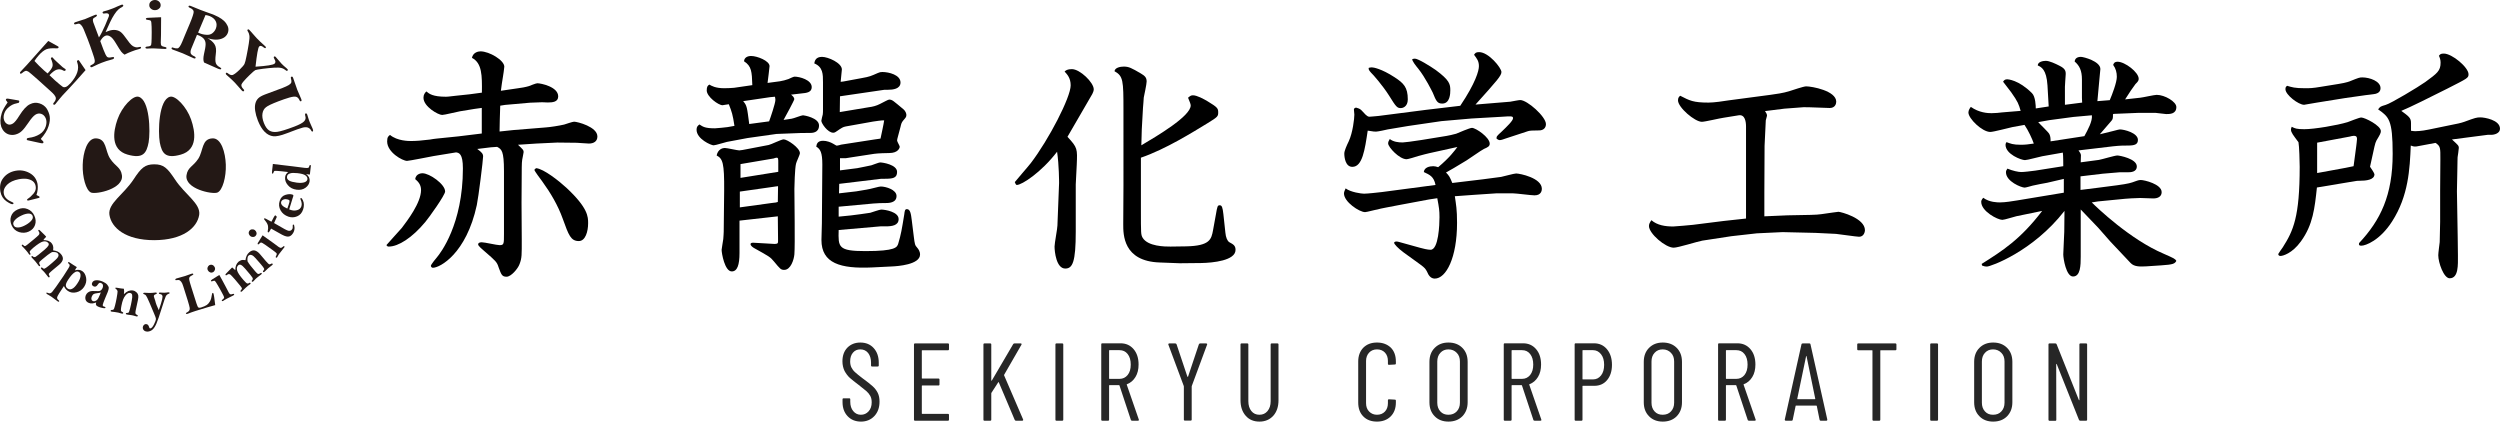 <?xml version="1.0" encoding="utf-8"?>
<!-- Generator: Adobe Illustrator 25.4.2, SVG Export Plug-In . SVG Version: 6.00 Build 0)  -->
<svg version="1.1" id="レイヤー_1" xmlns="http://www.w3.org/2000/svg" xmlns:xlink="http://www.w3.org/1999/xlink" x="0px"
	 y="0px" viewBox="0 0 226.4 38.18" style="enable-background:new 0 0 226.4 38.18;" xml:space="preserve">
<style type="text/css">
	.st0{fill:#262626;}
	.st1{fill:#231815;}
</style>
<g>
	<path class="st0" d="M76.76,37.69c-0.31-0.33-0.46-0.75-0.46-1.28v-0.24c0-0.07,0.03-0.1,0.1-0.1h0.5c0.07,0,0.1,0.03,0.1,0.1v0.21
		c0,0.35,0.09,0.64,0.27,0.85c0.18,0.22,0.41,0.33,0.69,0.33c0.28,0,0.51-0.1,0.7-0.31c0.19-0.21,0.28-0.48,0.28-0.82
		c0-0.23-0.04-0.42-0.13-0.58c-0.09-0.16-0.21-0.31-0.35-0.43c-0.14-0.12-0.38-0.31-0.71-0.57c-0.33-0.25-0.6-0.46-0.79-0.63
		s-0.35-0.39-0.48-0.63c-0.12-0.25-0.19-0.54-0.19-0.87c0-0.52,0.15-0.93,0.45-1.24c0.3-0.3,0.69-0.46,1.17-0.46
		c0.51,0,0.91,0.17,1.21,0.5s0.46,0.77,0.46,1.32v0.25c0,0.07-0.03,0.1-0.1,0.1h-0.5c-0.07,0-0.1-0.03-0.1-0.1v-0.26
		c0-0.35-0.09-0.64-0.26-0.86c-0.18-0.22-0.41-0.33-0.71-0.33c-0.27,0-0.49,0.09-0.66,0.29c-0.17,0.19-0.26,0.46-0.26,0.8
		c0,0.21,0.04,0.39,0.11,0.54c0.08,0.16,0.19,0.31,0.35,0.45c0.15,0.14,0.38,0.32,0.68,0.55c0.4,0.29,0.7,0.53,0.9,0.71
		c0.2,0.18,0.35,0.38,0.46,0.6s0.16,0.48,0.16,0.79c0,0.55-0.16,0.98-0.47,1.31s-0.72,0.5-1.21,0.5S77.07,38.02,76.76,37.69z"/>
	<path class="st0" d="M85.84,31.72h-2.32c-0.03,0-0.04,0.01-0.04,0.04v2.48c0,0.03,0.01,0.04,0.04,0.04h1.46
		c0.07,0,0.1,0.03,0.1,0.1v0.43c0,0.07-0.03,0.1-0.1,0.1h-1.46c-0.03,0-0.04,0.01-0.04,0.04v2.49c0,0.03,0.01,0.04,0.04,0.04h2.32
		c0.07,0,0.1,0.03,0.1,0.1V38c0,0.07-0.03,0.1-0.1,0.1h-2.97c-0.07,0-0.1-0.03-0.1-0.1v-6.8c0-0.07,0.03-0.1,0.1-0.1h2.97
		c0.07,0,0.1,0.03,0.1,0.1v0.42C85.94,31.69,85.91,31.72,85.84,31.72z"/>
	<path class="st0" d="M89.06,38v-6.8c0-0.07,0.03-0.1,0.1-0.1h0.51c0.07,0,0.1,0.03,0.1,0.1v3.24c0,0.02,0.01,0.03,0.02,0.04
		c0.01,0.01,0.02,0,0.03-0.02l1.93-3.29c0.03-0.05,0.07-0.07,0.12-0.07h0.56c0.04,0,0.07,0.01,0.08,0.04s0.01,0.05-0.01,0.08
		l-1.56,2.71c-0.01,0.03-0.02,0.05-0.01,0.06l1.72,3.99l0.01,0.04c0,0.05-0.03,0.08-0.09,0.08H92c-0.05,0-0.09-0.03-0.11-0.08
		l-1.44-3.4c-0.01-0.03-0.02-0.03-0.05,0l-0.62,0.96c-0.01,0.01-0.01,0.02-0.01,0.05V38c0,0.07-0.03,0.1-0.1,0.1h-0.51
		C89.09,38.1,89.06,38.07,89.06,38z"/>
	<path class="st0" d="M95.58,38v-6.8c0-0.07,0.03-0.1,0.1-0.1h0.51c0.07,0,0.1,0.03,0.1,0.1V38c0,0.07-0.03,0.1-0.1,0.1h-0.51
		C95.61,38.1,95.58,38.07,95.58,38z"/>
	<path class="st0" d="M102.41,38.02l-1.03-3.11c-0.01-0.02-0.02-0.03-0.04-0.03h-0.86c-0.03,0-0.04,0.01-0.04,0.04V38
		c0,0.07-0.03,0.1-0.1,0.1h-0.51c-0.07,0-0.1-0.03-0.1-0.1v-6.81c0-0.07,0.03-0.1,0.1-0.1h1.65c0.49,0,0.88,0.18,1.18,0.53
		c0.3,0.35,0.45,0.82,0.45,1.39c0,0.44-0.09,0.82-0.28,1.13s-0.44,0.53-0.76,0.65c-0.03,0.01-0.04,0.02-0.03,0.05l1.09,3.15
		l0.01,0.04c0,0.05-0.03,0.07-0.09,0.07h-0.52C102.47,38.1,102.43,38.08,102.41,38.02z M100.44,31.75v2.52
		c0,0.03,0.01,0.04,0.04,0.04h0.9c0.31,0,0.55-0.12,0.74-0.35s0.28-0.55,0.28-0.94c0-0.4-0.09-0.72-0.28-0.96
		c-0.19-0.24-0.43-0.35-0.74-0.35h-0.9C100.45,31.71,100.44,31.73,100.44,31.75z"/>
	<path class="st0" d="M107.21,37.99V35c0-0.03,0-0.04-0.01-0.05l-1.39-3.73l-0.01-0.04c0-0.05,0.03-0.08,0.09-0.08h0.54
		c0.06,0,0.1,0.03,0.12,0.08l0.98,2.93c0.01,0.01,0.02,0.02,0.03,0.02c0.01,0,0.02-0.01,0.03-0.02l0.98-2.93
		c0.02-0.05,0.06-0.08,0.12-0.08h0.54c0.03,0,0.06,0.01,0.08,0.04s0.02,0.05,0,0.08l-1.38,3.73c-0.01,0.01-0.01,0.02-0.01,0.05v2.99
		c0,0.07-0.03,0.1-0.1,0.1h-0.51C107.24,38.09,107.21,38.06,107.21,37.99z"/>
	<path class="st0" d="M112.81,37.65c-0.31-0.35-0.47-0.82-0.47-1.4V31.2c0-0.07,0.03-0.1,0.1-0.1h0.51c0.07,0,0.1,0.03,0.1,0.1v5.13
		c0,0.37,0.09,0.66,0.27,0.89c0.18,0.23,0.43,0.34,0.73,0.34c0.31,0,0.55-0.11,0.74-0.34c0.19-0.23,0.28-0.52,0.28-0.89V31.2
		c0-0.07,0.03-0.1,0.1-0.1h0.51c0.07,0,0.1,0.03,0.1,0.1v5.05c0,0.58-0.16,1.05-0.47,1.4c-0.32,0.35-0.74,0.53-1.25,0.53
		C113.54,38.18,113.12,38.01,112.81,37.65z"/>
	<path class="st0" d="M123.46,37.71c-0.31-0.31-0.46-0.73-0.46-1.26v-3.71c0-0.52,0.16-0.94,0.46-1.25
		c0.31-0.31,0.72-0.47,1.24-0.47c0.52,0,0.93,0.16,1.25,0.46c0.31,0.31,0.46,0.73,0.46,1.26v0.17c0,0.07-0.03,0.1-0.1,0.1
		l-0.52,0.03c-0.07,0-0.1-0.03-0.1-0.1v-0.25c0-0.31-0.09-0.57-0.27-0.76c-0.18-0.19-0.42-0.29-0.72-0.29
		c-0.29,0-0.53,0.1-0.71,0.29c-0.18,0.19-0.28,0.45-0.28,0.76v3.82c0,0.31,0.09,0.57,0.28,0.76s0.42,0.29,0.71,0.29
		c0.3,0,0.54-0.1,0.72-0.29c0.18-0.19,0.27-0.45,0.27-0.76v-0.25c0-0.07,0.03-0.1,0.1-0.1l0.52,0.03c0.07,0,0.1,0.03,0.1,0.1v0.16
		c0,0.53-0.16,0.95-0.47,1.26s-0.73,0.47-1.24,0.47S123.77,38.03,123.46,37.71z"/>
	<path class="st0" d="M129.93,37.7c-0.32-0.32-0.48-0.74-0.48-1.27v-3.66c0-0.53,0.16-0.95,0.48-1.27c0.32-0.32,0.73-0.48,1.24-0.48
		c0.52,0,0.94,0.16,1.26,0.48c0.32,0.32,0.48,0.74,0.48,1.27v3.66c0,0.52-0.16,0.94-0.48,1.27c-0.32,0.32-0.74,0.48-1.26,0.48
		C130.66,38.18,130.24,38.02,129.93,37.7z M131.92,37.26c0.19-0.2,0.29-0.46,0.29-0.79v-3.73c0-0.33-0.09-0.59-0.29-0.79
		c-0.19-0.2-0.44-0.31-0.75-0.31c-0.3,0-0.54,0.1-0.73,0.31c-0.19,0.2-0.28,0.47-0.28,0.79v3.73c0,0.32,0.09,0.58,0.28,0.79
		s0.43,0.3,0.73,0.3C131.48,37.56,131.73,37.46,131.92,37.26z"/>
	<path class="st0" d="M138.86,38.02l-1.03-3.11c-0.01-0.02-0.02-0.03-0.04-0.03h-0.86c-0.03,0-0.04,0.01-0.04,0.04V38
		c0,0.07-0.03,0.1-0.1,0.1h-0.51c-0.07,0-0.1-0.03-0.1-0.1v-6.81c0-0.07,0.03-0.1,0.1-0.1h1.65c0.49,0,0.88,0.18,1.18,0.53
		c0.3,0.35,0.45,0.82,0.45,1.39c0,0.44-0.09,0.82-0.28,1.13c-0.19,0.31-0.44,0.53-0.76,0.65c-0.03,0.01-0.04,0.02-0.03,0.05
		l1.09,3.15l0.01,0.04c0,0.05-0.03,0.07-0.09,0.07h-0.52C138.92,38.1,138.88,38.08,138.86,38.02z M136.89,31.75v2.52
		c0,0.03,0.01,0.04,0.04,0.04h0.9c0.31,0,0.55-0.12,0.74-0.35c0.19-0.24,0.28-0.55,0.28-0.94c0-0.4-0.09-0.72-0.28-0.96
		c-0.19-0.24-0.43-0.35-0.74-0.35h-0.9C136.9,31.71,136.89,31.73,136.89,31.75z"/>
	<path class="st0" d="M145.53,31.63c0.3,0.36,0.45,0.83,0.45,1.41c0,0.57-0.15,1.03-0.44,1.38c-0.29,0.35-0.68,0.52-1.16,0.52h-1.03
		c-0.03,0-0.04,0.01-0.04,0.04V38c0,0.07-0.03,0.1-0.1,0.1h-0.51c-0.07,0-0.1-0.03-0.1-0.1v-6.81c0-0.07,0.03-0.1,0.1-0.1h1.65
		C144.84,31.09,145.23,31.27,145.53,31.63z M144.99,34c0.19-0.24,0.28-0.56,0.28-0.96c0-0.4-0.09-0.72-0.28-0.96
		c-0.19-0.24-0.43-0.37-0.73-0.37h-0.91c-0.03,0-0.04,0.01-0.04,0.04v2.57c0,0.03,0.01,0.04,0.04,0.04h0.91
		C144.56,34.36,144.8,34.24,144.99,34z"/>
	<path class="st0" d="M149.34,37.7c-0.32-0.32-0.48-0.74-0.48-1.27v-3.66c0-0.53,0.16-0.95,0.48-1.27c0.32-0.32,0.73-0.48,1.24-0.48
		c0.52,0,0.94,0.16,1.26,0.48c0.32,0.32,0.48,0.74,0.48,1.27v3.66c0,0.52-0.16,0.94-0.48,1.27c-0.32,0.32-0.74,0.48-1.26,0.48
		C150.07,38.18,149.65,38.02,149.34,37.7z M151.32,37.26c0.19-0.2,0.29-0.46,0.29-0.79v-3.73c0-0.33-0.09-0.59-0.29-0.79
		c-0.19-0.2-0.44-0.31-0.75-0.31c-0.3,0-0.54,0.1-0.73,0.31c-0.19,0.2-0.28,0.47-0.28,0.79v3.73c0,0.32,0.09,0.58,0.28,0.79
		s0.43,0.3,0.73,0.3C150.89,37.56,151.14,37.46,151.32,37.26z"/>
	<path class="st0" d="M158.27,38.02l-1.03-3.11c-0.01-0.02-0.02-0.03-0.04-0.03h-0.86c-0.03,0-0.04,0.01-0.04,0.04V38
		c0,0.07-0.03,0.1-0.1,0.1h-0.51c-0.07,0-0.1-0.03-0.1-0.1v-6.81c0-0.07,0.03-0.1,0.1-0.1h1.65c0.49,0,0.88,0.18,1.18,0.53
		c0.3,0.35,0.45,0.82,0.45,1.39c0,0.44-0.09,0.82-0.28,1.13c-0.19,0.31-0.44,0.53-0.76,0.65c-0.03,0.01-0.04,0.02-0.03,0.05
		l1.09,3.15l0.01,0.04c0,0.05-0.03,0.07-0.09,0.07h-0.52C158.33,38.1,158.29,38.08,158.27,38.02z M156.3,31.75v2.52
		c0,0.03,0.01,0.04,0.04,0.04h0.9c0.31,0,0.55-0.12,0.74-0.35c0.19-0.24,0.28-0.55,0.28-0.94c0-0.4-0.09-0.72-0.28-0.96
		c-0.19-0.24-0.43-0.35-0.74-0.35h-0.9C156.31,31.71,156.3,31.73,156.3,31.75z"/>
	<path class="st0" d="M164.78,38.01l-0.25-1.24c0-0.01-0.01-0.02-0.02-0.03c-0.01-0.01-0.02-0.01-0.04-0.01h-1.81
		c-0.01,0-0.03,0-0.04,0.01c-0.01,0.01-0.01,0.02-0.01,0.03l-0.26,1.24c-0.01,0.06-0.04,0.09-0.11,0.09h-0.51
		c-0.03,0-0.06-0.01-0.08-0.03c-0.02-0.02-0.02-0.05-0.02-0.08l1.51-6.8c0.01-0.06,0.05-0.09,0.11-0.09h0.6
		c0.07,0,0.1,0.03,0.11,0.09l1.52,6.8v0.02c0,0.06-0.03,0.09-0.09,0.09h-0.52C164.83,38.1,164.79,38.07,164.78,38.01z M162.79,36.15
		h1.57c0.02,0,0.03-0.01,0.03-0.04l-0.79-3.85c-0.01-0.02-0.01-0.03-0.02-0.03c-0.01,0-0.01,0.01-0.02,0.03l-0.8,3.85
		C162.76,36.14,162.77,36.15,162.79,36.15z"/>
	<path class="st0" d="M171.74,31.2v0.42c0,0.07-0.03,0.1-0.1,0.1h-1.32c-0.03,0-0.04,0.01-0.04,0.04V38c0,0.07-0.03,0.1-0.1,0.1
		h-0.51c-0.07,0-0.1-0.03-0.1-0.1v-6.24c0-0.03-0.01-0.04-0.04-0.04h-1.24c-0.07,0-0.1-0.03-0.1-0.1V31.2c0-0.07,0.03-0.1,0.1-0.1
		h3.35C171.71,31.1,171.74,31.14,171.74,31.2z"/>
	<path class="st0" d="M174.8,38v-6.8c0-0.07,0.03-0.1,0.1-0.1h0.51c0.07,0,0.1,0.03,0.1,0.1V38c0,0.07-0.03,0.1-0.1,0.1h-0.51
		C174.83,38.1,174.8,38.07,174.8,38z"/>
	<path class="st0" d="M179.26,37.7c-0.32-0.32-0.48-0.74-0.48-1.27v-3.66c0-0.53,0.16-0.95,0.48-1.27c0.32-0.32,0.73-0.48,1.24-0.48
		c0.52,0,0.94,0.16,1.26,0.48c0.32,0.32,0.48,0.74,0.48,1.27v3.66c0,0.52-0.16,0.94-0.48,1.27c-0.32,0.32-0.74,0.48-1.26,0.48
		C179.99,38.18,179.57,38.02,179.26,37.7z M181.24,37.26c0.19-0.2,0.29-0.46,0.29-0.79v-3.73c0-0.33-0.09-0.59-0.29-0.79
		c-0.19-0.2-0.44-0.31-0.75-0.31c-0.3,0-0.54,0.1-0.73,0.31c-0.19,0.2-0.28,0.47-0.28,0.79v3.73c0,0.32,0.09,0.58,0.28,0.79
		s0.43,0.3,0.73,0.3C180.81,37.56,181.06,37.46,181.24,37.26z"/>
	<path class="st0" d="M185.51,38v-6.8c0-0.07,0.03-0.1,0.1-0.1h0.53c0.05,0,0.09,0.03,0.11,0.08l2.01,5.04
		c0.01,0.02,0.02,0.03,0.03,0.03s0.02-0.01,0.02-0.03V31.2c0-0.07,0.03-0.1,0.1-0.1h0.5c0.07,0,0.1,0.03,0.1,0.1V38
		c0,0.07-0.03,0.1-0.1,0.1h-0.53c-0.05,0-0.09-0.03-0.11-0.08l-2.01-5.04c-0.01-0.02-0.02-0.03-0.03-0.02
		c-0.01,0-0.02,0.01-0.02,0.04l0.01,5.01c0,0.07-0.03,0.1-0.1,0.1h-0.51C185.54,38.1,185.51,38.07,185.51,38z"/>
</g>
<g>
	<path d="M36.39,20.64c0.48-0.64,1.74-2.27,1.74-3.43c0-0.55-0.33-0.81-0.53-0.99c0.07-0.53,0.62-0.53,0.66-0.53
		c0.64,0,2.05,0.99,2.05,1.65c0,0.33-1.47,2.38-1.8,2.77c-1.19,1.43-2.44,2.22-3.3,2.22c-0.11,0-0.13-0.02-0.22-0.13
		C35.2,21.94,36.21,20.86,36.39,20.64z M43.65,9.77l-0.66,0.09l-1.34,0.22c-0.26,0.04-1.39,0.33-1.61,0.33
		c-0.35,0-1.69-0.75-1.69-1.56c0-0.29,0.13-0.44,0.26-0.57c0.26,0.22,0.59,0.48,1.78,0.48c0.24,0,0.64-0.07,0.9-0.09l1.23-0.13
		l1.12-0.15c0.02-1.54,0.02-2.68-0.9-3.15c0.09-0.48,0.55-0.59,0.77-0.59c0.81,0,2.16,0.81,2.16,1.39c0,0.15-0.11,0.81-0.13,0.95
		c-0.07,0.4-0.11,0.7-0.18,1.23l1.5-0.22c0.33-0.04,0.73-0.11,1.03-0.2c0.11-0.04,0.64-0.26,0.77-0.26c0.31,0,1.89,0.31,1.89,1.19
		c0,0.51-0.51,0.55-0.95,0.55c-0.09,0-0.44-0.02-0.51-0.02l-1.08,0.04l-2.27,0.2l-0.44,0.07l-0.04,1.28l-0.02,1.06l1.23-0.13
		l2.95-0.24c0.35-0.02,1.21-0.15,1.67-0.26c0.13-0.04,0.77-0.26,0.9-0.26c0.29,0,2.11,0.46,2.11,1.34c0,0.44-0.33,0.64-0.77,0.64
		c-0.18,0-0.99-0.07-1.1-0.07l-1.76-0.02l-1.89,0.09l-1.67,0.11c0.46,0.44,0.51,0.48,0.51,0.66c0,0.07-0.11,0.57-0.13,0.7
		c-0.02,0.15-0.04,0.35-0.04,0.7l-0.02,3.19l0.02,3.32c0,1.39,0.02,1.67-0.2,2.24c-0.15,0.42-0.77,1.14-1.17,1.14
		c-0.42,0-0.48-0.18-0.73-0.86c-0.15-0.48-0.26-0.57-1.3-1.47c-0.15-0.13-0.55-0.46-0.55-0.59c0-0.18,0.22-0.2,0.33-0.2
		c0.26,0,1.36,0.26,1.61,0.26c0.4,0,0.4-0.11,0.4-1.03V15.5c0-1.87-0.22-1.98-0.62-2.2l-0.57,0.04l-1.23,0.15
		c0.42,0.31,0.53,0.44,0.53,0.68c0,0.31-0.42,3.7-0.57,4.4c-0.95,4.4-3.34,5.68-3.98,5.68c-0.11,0-0.18-0.11-0.18-0.18
		c0-0.11,0.51-0.73,0.55-0.77c0.31-0.37,2.35-2.97,2.35-8.05c0-1.34-0.35-1.41-0.62-1.45l-2.02,0.33c-0.37,0.07-2.24,0.44-2.42,0.44
		c-0.4,0-1.8-0.77-1.8-1.76c0-0.4,0.11-0.48,0.26-0.59c0.66,0.55,1.69,0.55,1.91,0.55c0.46,0,0.95-0.04,1.69-0.13
		c0.11-0.02,0.53-0.09,0.62-0.09l1.96-0.2l2.13-0.26V9.77z M51.3,17.01c1.96,1.83,1.96,2.62,1.96,3.21c0,0.73-0.24,1.61-0.84,1.61
		c-0.73,0-0.92-0.53-1.45-2c-0.44-1.23-1.1-2.35-1.87-3.41c-0.11-0.13-0.7-0.95-0.7-1.01c0-0.07,0.04-0.11,0.15-0.18
		C49.23,15.28,50.64,16.4,51.3,17.01z"/>
	<path d="M68.13,7.71c-0.04-1.23-0.07-1.72-0.75-2.16c0.02-0.35,0.33-0.48,0.64-0.48c0.55,0,1.67,0.44,1.67,0.92
		c0,0.11-0.15,1.28-0.18,1.52l1.12-0.15c0.24-0.04,0.53-0.11,0.77-0.2c0.09-0.04,0.46-0.22,0.55-0.22c0.46,0,1.56,0.29,1.56,0.95
		c0,0.48-0.48,0.53-0.92,0.57l-0.95,0.11c0.13,0.11,0.29,0.24,0.29,0.42c0,0.09-0.84,1.65-0.97,1.87l0.73-0.11
		c0.18-0.02,0.88-0.31,1.03-0.31c0.07,0,1.45,0.22,1.45,0.92c0,0.68-0.62,0.68-0.86,0.68c-0.77,0-0.77,0-1.19,0.02l-1.8,0.07
		l-2.62,0.37l-1.87,0.35c-0.2,0.04-1.03,0.31-1.21,0.31c-0.22,0-1.54-0.57-1.54-1.41c0-0.26,0.09-0.35,0.26-0.48
		c0.33,0.22,0.53,0.35,1.41,0.35c0.13,0,1.03-0.09,1.14-0.11l0.62-0.11c-0.15-1.01-0.24-1.28-0.51-1.96c-0.09,0-0.51,0.09-0.57,0.09
		c-0.37,0-1.43-0.77-1.43-1.34c0-0.35,0.09-0.44,0.24-0.53c0.18,0.11,0.55,0.33,1.34,0.33c0.31,0,0.7-0.02,0.9-0.04L68.13,7.71z
		 M66.97,19.98v2.93c0,1.08-0.2,1.67-0.7,1.67c-0.64,0-0.92-1.65-0.92-1.96c0-0.07,0.13-0.81,0.15-0.97
		c0.02-0.31,0.04-0.51,0.04-0.66l0.04-3.72c0.02-2.53-0.13-2.9-0.68-3.19c0.11-0.57,0.55-0.68,0.73-0.68c0.22,0,1.14,0.22,1.32,0.22
		c0.11,0,0.48-0.07,0.57-0.09l2.09-0.4c0.22-0.04,1.14-0.51,1.36-0.51c0.33,0,1.47,0.77,1.47,1.25c0,0.15-0.33,0.81-0.35,0.95
		c-0.11,0.4-0.15,2.11-0.15,2.29c0,0.92,0.07,5.08,0,5.92c-0.04,0.48-0.33,1.41-0.92,1.41c-0.31,0-0.37-0.09-0.92-0.75
		c-0.35-0.42-0.4-0.44-1.78-1.21c-0.13-0.07-0.35-0.22-0.35-0.37c0-0.13,0.18-0.13,0.24-0.13c0.31,0,1.63,0.11,1.92,0.11
		c0.26,0,0.33-0.04,0.33-0.22v-0.26l-0.02-2.02L66.97,19.98z M69.91,18.38c0.35-0.04,0.4-0.04,0.53-0.09c0-0.22,0.02-1.28,0.02-1.43
		c-0.13,0.02-0.24,0.02-0.51,0.07l-2.95,0.42v1.43L69.91,18.38z M67.05,16.11l3.43-0.55v-0.84c0-0.33,0-0.44-0.15-0.44
		c-0.04,0-0.22,0.04-0.26,0.07l-3.01,0.51V16.11z M69.65,10.99c0.11-0.29,0.57-1.63,0.57-1.94c0-0.09-0.02-0.2-0.04-0.29
		c-0.15,0-0.31,0.04-0.44,0.04L67.3,9.16c0.35,0.4,0.35,0.55,0.55,2.07L69.65,10.99z M76.38,7.38l1.67-0.31
		c0.73-0.13,0.81-0.18,1.45-0.46c0.15-0.07,0.26-0.09,0.4-0.09c0.59,0,1.65,0.26,1.65,0.95c0,0.59-0.7,0.66-1.14,0.66H80.1
		l-4.03,0.59l-0.02,1.43l2.64-0.44c0.33-0.04,0.68-0.13,0.99-0.29c0.4-0.2,0.75-0.4,0.84-0.4c0.29,0,0.37,0.11,1.3,0.88
		c0.24,0.22,0.26,0.44,0.26,0.51c0,0.18-0.04,0.22-0.29,0.51c-0.15,0.18-0.18,0.31-0.24,0.57l-0.24,0.9
		c-0.04,0.15-0.07,0.26-0.07,0.33c0,0.11,0.24,0.48,0.24,0.57c0,0.09-0.13,0.57-0.95,0.57c-0.24,0-1.01,0.02-1.36,0.07l-2.02,0.31
		c-0.09,0.02-0.53,0.09-0.57,0.09h-0.51v1.1l1.56-0.2c0.09-0.02,1.14-0.22,1.28-0.26s0.68-0.26,0.79-0.26c0.24,0,1.54,0.2,1.54,0.86
		c0,0.55-0.37,0.62-1.12,0.62h-0.31l-3.81,0.46l-0.02,0.86l1.56-0.18c0.31-0.04,1.14-0.2,1.25-0.22c0.15-0.02,0.81-0.22,0.97-0.22
		c0.46,0,1.43,0.29,1.43,0.86c0,0.64-0.73,0.64-1.03,0.64c-0.31,0-0.57,0-1.06,0.04l-3.15,0.29v0.9l1.1-0.11
		c0.37-0.04,1.39-0.18,1.76-0.24c0.15-0.04,0.84-0.29,0.99-0.29c0.35,0,1.58,0.2,1.58,0.86c0,0.59-0.62,0.66-1.19,0.66h-0.46
		l-3.78,0.33c-0.04,1.54-0.07,1.91,2.42,1.91c2.75,0,2.86-0.35,2.97-0.66c0.26-0.86,0.33-1.32,0.55-2.66
		c0.04-0.35,0.07-0.48,0.24-0.48c0.31,0,0.37,0.44,0.44,1.01l0.18,1.45c0.09,0.73,0.11,0.81,0.31,1.03
		c0.11,0.13,0.26,0.33,0.26,0.62c0,0.92-2.05,1.06-2.55,1.08l-1.8,0.09c-2.86,0.13-4.58-0.37-4.58-2.49c0-0.24,0.04-1.3,0.04-1.52
		l0.04-5.32c0-1.08-0.18-1.39-0.55-1.61c0.04-0.22,0.09-0.53,0.62-0.53c0.33,0,0.68,0.13,0.9,0.26c0.26,0.15,0.29,0.18,0.35,0.18
		c0.07,0,0.33-0.07,0.37-0.09l3.1-0.48c0.22-0.04,0.37-0.04,0.48-0.07c0.04-0.2,0.29-1.32,0.33-1.65c-0.15-0.02-0.88,0.09-1.01,0.11
		l-2.46,0.44c-0.26,0.04-0.44,0.18-0.57,0.26c-0.35,0.24-0.42,0.31-0.57,0.31c-0.51,0-1.08-0.86-1.08-1.08
		c0-0.09,0.11-0.48,0.13-0.57c0.02-0.13,0.02-0.29,0.02-0.46V7.46c0-0.75,0-1.39-0.79-1.72c0.04-0.2,0.11-0.59,0.7-0.59
		c0.55,0,1.8,0.55,1.8,1.14c0,0.09-0.09,0.95-0.11,1.12L76.38,7.38z"/>
	<path d="M98.01,10.08l-1.34,2.31c0.92,0.99,0.9,1.08,0.84,2.53l-0.09,1.78v4.27c0,2.77-0.29,3.35-0.95,3.35
		c-0.81,0-0.97-1.52-0.97-2c0-0.29,0.26-1.63,0.26-1.89l0.15-3.85c0-0.11,0-1.61-0.18-2.84c-1.43,1.87-3.19,3.01-3.65,3.01
		c-0.09,0-0.13-0.15-0.18-0.26c0.04-0.07,1.23-1.43,1.45-1.72c1.63-2.13,3.61-5.96,3.61-7.04c0-0.66-0.31-0.99-0.55-1.25
		c0.11-0.11,0.26-0.22,0.66-0.22c0.73,0,1.98,1.21,1.98,1.83c0,0.13-0.07,0.31-0.13,0.42L98.01,10.08z M103.4,11.71l-0.04,1.45
		c1.45-0.86,4.47-2.64,4.47-3.61c0-0.13-0.09-0.33-0.24-0.7c0.18-0.15,0.26-0.22,0.44-0.22c0.37,0,0.97,0.33,1.34,0.55
		c0.88,0.53,0.95,0.64,0.95,0.99c0,0.37-0.04,0.42-0.97,0.99c-1.3,0.79-3.78,2.35-6.03,3.12v2.09v2.62c0,2.2,0,2.24,0.15,2.53
		c0.48,0.81,2.05,0.81,2.53,0.81l1.41-0.02c2.18-0.04,2.29-0.66,2.44-1.45l0.26-1.43c0.13-0.75,0.15-0.84,0.35-0.84
		c0.2,0,0.26,0.2,0.33,0.81l0.18,1.67c0.04,0.44,0.18,0.75,0.35,0.86c0.37,0.2,0.57,0.31,0.57,0.7c0,0.97-2.05,1.17-3.1,1.19
		l-1.94,0.02l-1.83-0.07c-3.32-0.11-3.3-2.55-3.3-3.46l0.02-3.48V9.95c0-2.66-0.02-3.06-0.81-3.5c0.04-0.33,0.53-0.42,0.84-0.42
		c0.46,0,0.7,0.13,1.54,0.62c0.37,0.22,0.53,0.37,0.53,0.73c0,0.24-0.22,1.25-0.26,1.45c-0.02,0.24-0.04,0.66-0.07,0.92L103.4,11.71
		z"/>
	<path d="M129.45,13.87c-0.18,0.04-0.62,0.15-1.01,0.26c-0.22,0.07-0.92,0.29-1.06,0.29c-0.66,0-1.67-1.1-1.67-1.43
		c0-0.13,0.04-0.22,0.15-0.4c0.33,0.26,0.77,0.31,1.17,0.31c0.15,0,0.86-0.09,1.69-0.22l2.27-0.37c0.22-0.04,0.57-0.11,0.88-0.2
		c0.22-0.09,1.23-0.53,1.43-0.53c0.35,0,1.61,0.86,1.61,1.43c0,0.24-0.18,0.33-0.53,0.48c-0.26,0.13-1.34,0.9-1.56,1.03
		c-1.14,0.7-1.32,0.79-1.87,1.1c0.29,0.31,0.33,0.37,0.57,0.95l2.75-0.33c0.22-0.02,1.54-0.2,1.67-0.22
		c0.22-0.04,1.17-0.31,1.36-0.31c0.33,0,2.33,0.4,2.33,1.39c0,0.13-0.04,0.59-0.66,0.59c-0.31,0-1.65-0.18-1.94-0.18h-1.54
		l-1.94,0.13l-1.8,0.13c0.11,0.77,0.2,1.17,0.2,2.42c0,3.15-0.99,5.04-2.02,5.04c-0.4,0-0.59-0.37-0.68-0.59
		c-0.15-0.29-0.2-0.37-0.62-0.68l-1.52-1.1c-0.51-0.38-0.86-0.75-0.86-0.88c0-0.04,0.09-0.11,0.2-0.11c0.07,0,0.18,0.02,0.24,0.04
		l1.91,0.53c0.24,0.07,0.7,0.18,0.95,0.18c0.73,0,0.81-2.29,0.81-2.95c0-0.62-0.04-0.86-0.2-1.72l-0.73,0.11l-2.73,0.51
		c-0.9,0.18-1.69,0.31-1.96,0.4c-0.18,0.02-0.97,0.24-1.12,0.24c-0.51,0-1.91-0.92-1.91-1.69c0-0.13,0.07-0.29,0.15-0.46
		c0.46,0.35,1.43,0.48,1.67,0.48c0.29,0,1.32-0.11,1.63-0.15l4.84-0.64c-0.15-0.77-0.53-0.92-1.06-1.17
		c0.04-0.42,0.51-0.53,0.86-0.53c0.13,0,0.29,0.04,0.44,0.09c1.03-0.86,1.5-1.5,1.74-1.83L129.45,13.87z M129.12,9.95l3.12-0.37
		c1.39-2.07,1.69-3.17,1.69-3.59c0-0.46-0.18-0.68-0.44-1.03c0.11-0.15,0.15-0.24,0.46-0.24c0.86,0,2.02,1.43,2.02,1.8
		c0,0.33-0.37,0.75-2.35,2.95l3.15-0.26c0.13-0.02,0.77-0.15,0.9-0.15c0.64,0,2.33,1.5,2.33,2.18c0,0.35-0.24,0.57-0.62,0.57
		c-0.62,0-0.86,0.02-1.01,0.07l-2.07,0.68c-0.11,0.04-0.35,0.13-0.48,0.13c-0.11,0-0.2-0.07-0.29-0.13
		c-0.02-0.2,0.02-0.24,0.46-0.64c0.48-0.46,1.03-0.99,1.03-1.21c0-0.2-0.11-0.2-1.12-0.13l-2.62,0.15l-2.75,0.24l-3.01,0.44
		l-1.85,0.31c-0.15,0.04-0.9,0.2-1.06,0.2c-0.13,0-0.2,0-0.75-0.09c-0.26,1.74-0.48,3.28-1.39,3.28c-0.64,0-0.73-0.88-0.73-1.21
		c0-0.24,0.22-0.73,0.4-1.1c0.37-0.79,0.51-2.07,0.51-2.42c0-0.07-0.04-0.4-0.04-0.46c0-0.11,0.07-0.13,0.18-0.18
		c0.37,0.11,0.4,0.13,0.62,0.37c0.4,0.46,0.51,0.46,0.62,0.46c0.18-0.02,0.59-0.04,0.81-0.07L129.12,9.95z M124.23,6.1
		c0.13,0,0.86,0.11,2.07,0.9c0.81,0.53,1.19,0.9,1.19,2c0,0.7-0.51,0.79-0.62,0.79c-0.35,0-0.44-0.11-1.08-1.14
		c-0.57-0.9-1.45-1.91-1.63-2.07c-0.15-0.18-0.26-0.29-0.2-0.44C124.08,6.12,124.14,6.1,124.23,6.1z M128.13,5.31
		c0.29,0,1.36,0.66,1.89,1.03c1.25,0.92,1.32,1.28,1.32,1.83c0,0.29-0.02,1.21-0.73,1.21c-0.44,0-0.55-0.22-0.86-0.99
		c-0.07-0.13-0.66-1.36-1.32-2.18c-0.2-0.24-0.59-0.73-0.53-0.86C127.99,5.33,128.06,5.31,128.13,5.31z"/>
	<path d="M160.31,8.59c0.48-0.07,1.17-0.15,1.78-0.35c0.22-0.07,1.25-0.42,1.47-0.42c0.53,0,2.73,0.4,2.73,1.39
		c0,0.2-0.11,0.57-0.59,0.57c-0.37,0-2.05-0.09-2.38-0.07l-1.72,0.13l-1.76,0.22c0.11,0.18,0.18,0.26,0.18,0.42
		c0,0.07-0.11,0.35-0.11,0.42l-0.11,2.31l-0.02,4.27v2.11l2.09-0.09l2.11-0.04c0.26,0,0.75-0.02,1.41-0.13
		c0.15-0.02,1.03-0.15,1.1-0.15c0.2,0,2.4,0.57,2.4,1.67c0,0.13-0.09,0.59-0.53,0.59c-0.22,0-1.85-0.24-2.09-0.26l-1.85-0.09
		l-2.99-0.07l-2.33,0.11l-2.31,0.26l-2.62,0.4c-0.42,0.07-2.2,0.64-2.6,0.64c-0.75,0-2.24-1.28-2.24-1.96
		c0-0.18,0.07-0.31,0.22-0.53c0.53,0.46,1.25,0.57,1.98,0.57c0.2,0,1.58-0.13,1.78-0.15l2.79-0.35l2.02-0.22v-2.44v-5.9
		c0-0.42-0.09-1.1-0.66-1.01l-1.36,0.22c-0.33,0.04-1.69,0.37-1.98,0.37c-0.64,0-2.16-1.3-2.16-1.94c0-0.24,0.09-0.33,0.2-0.42
		c0.86,0.44,1.17,0.62,2.57,0.62c0.48,0,1.39-0.13,1.8-0.2L160.31,8.59z"/>
	<path d="M182.99,10.04c-0.18-0.62-0.24-0.81-0.86-1.69c-0.11-0.15-0.62-0.81-0.73-0.95c0.07-0.11,0.15-0.22,0.37-0.22
		c0.04,0,1.03,0.04,2.24,1.25c0.33,0.31,0.35,1.19,0.35,1.39l1.17-0.18l-0.11-1.91c-0.09-1.45-0.57-1.67-0.88-1.8
		c0-0.35,0.51-0.42,0.73-0.42c0.33,0,0.88,0.26,1.23,0.44c0.48,0.24,0.59,0.44,0.57,0.79c-0.02,0.35-0.07,0.97-0.07,1.12L187,9.49
		l1.56-0.2l-0.02-0.42V7.2c0-0.81-0.22-1.25-0.66-1.63c0.04-0.42,0.48-0.42,0.57-0.42c0.24,0,1.76,0.4,1.76,1.1
		c0,0.15-0.09,0.81-0.09,0.95l-0.18,1.96l1.12-0.09c0.22-0.51,0.64-1.61,0.64-2.11c0-0.4-0.09-0.75-0.33-1.08
		c0.04-0.13,0.11-0.29,0.4-0.29c0.66,0,1.91,0.95,1.91,1.54c0,0.15-0.04,0.24-0.29,0.48c-0.11,0.15-0.29,0.4-0.42,0.59L192.45,9
		l1.36-0.15c0.24-0.02,1.28-0.26,1.5-0.26c0.73,0,1.78,0.62,1.78,1.1c0,0.64-0.59,0.64-0.92,0.64c-0.15,0-0.84-0.11-0.97-0.11h-1.52
		l-2.18,0.09c-0.09,0-0.15,0-0.15,0.07c0,0.29,0,0.4-0.13,0.55l-1.06,1.23l0.9-0.22c0.15-0.02,0.79-0.22,0.92-0.22
		c0.37,0,1.63,0.31,1.63,0.95c0,0.42-0.31,0.51-0.92,0.51c-0.37,0-0.7,0-1.34,0.07l-3.12,0.37c0.11,0.15,0.22,0.31,0.22,0.44
		c0,0.09-0.02,0.55-0.02,0.64l1.65-0.22c0.26-0.04,1.43-0.4,1.67-0.4c0.18,0,1.76,0.29,1.76,0.99c0,0.53-0.59,0.53-0.81,0.53h-0.73
		l-1.54,0.13l-2.02,0.24v1.23l1.45-0.18l1.85-0.24c1.1-0.15,1.28-0.22,1.63-0.35c0.35-0.13,0.44-0.13,0.53-0.13
		c0.31,0,1.89,0.37,1.89,1.1c0,0.42-0.37,0.57-0.75,0.57c-0.2,0-1.03-0.04-1.19-0.04c-0.66,0.02-1.03,0.04-1.36,0.07l-2.46,0.24
		l-0.57,0.09c0.44,0.44,3.48,3.37,6.54,4.66c0.9,0.4,1.01,0.44,1.12,0.64c-0.15,0.24-0.24,0.33-1.36,0.4l-1.36,0.09
		c-0.51,0.02-1.08,0.07-1.43-0.31l-1.83-1.94l-1.1-1.25c-0.24-0.26-1.36-1.41-1.58-1.65v4.27c0,0.79-0.02,1.8-0.7,1.8
		c-0.62,0-0.88-1.63-0.88-2c0-0.33,0.09-1.74,0.09-2.05l0.02-1.89c-2.88,3.7-6.71,5.04-7.02,5.04c-0.18,0-0.31-0.04-0.44-0.09
		l-0.04-0.15c1.85-1.17,3.5-2.2,5.48-4.8l-2.33,0.48c-0.2,0.04-1.08,0.33-1.28,0.33c-0.42,0-1.91-0.77-1.91-1.63
		c0-0.09,0.02-0.18,0.18-0.37c0.57,0.42,1.3,0.42,1.52,0.42c0.48,0,1.12-0.11,1.56-0.18l4.22-0.7V16.2l-1.5,0.35
		c-0.2,0.04-1.12,0.2-1.32,0.26c-0.15,0.04-0.62,0.18-0.73,0.18c-0.29,0-1.69-0.55-1.69-1.39c0-0.13,0.04-0.2,0.13-0.33
		c0.48,0.2,0.99,0.31,1.25,0.31c0.24,0,0.84-0.07,1.28-0.13l2.53-0.4c0-0.09,0-1.01-0.04-1.23l-1.87,0.33
		c-0.24,0.04-1.34,0.35-1.56,0.35c-0.33,0-1.76-0.53-1.76-1.39c0-0.09,0.04-0.18,0.09-0.24c0.35,0.13,0.57,0.24,1.3,0.24
		c0.42,0,0.68-0.04,1.17-0.11c-0.13-0.4-0.51-1.21-0.84-1.69l-1.1,0.2c-0.33,0.07-1.72,0.44-2,0.44c-0.73,0-1.98-1.21-1.98-1.76
		c0-0.2,0.13-0.4,0.22-0.51c0.75,0.53,1.52,0.57,1.87,0.57c0.29,0,0.77-0.04,0.95-0.07L182.99,10.04z M188.76,12.33
		c0.31-0.57,0.75-1.36,0.68-1.89c-0.4,0.04-1.28,0.11-1.67,0.15l-2.18,0.29c-0.13,0.02-0.88,0.15-1.01,0.18
		c0.15,0.18,0.92,0.9,1.01,1.08c0.11,0.22,0.11,0.44,0.11,0.66L188.76,12.33z"/>
	<path d="M214.63,15.1c0.07,0.09,0.4,0.59,0.4,0.68c0,0.51-0.75,0.59-1.34,0.59c-0.13,0-0.2,0-0.33,0.02l-3.54,0.59
		c-0.2,1.85-0.35,3.37-1.45,4.88c-0.79,1.1-1.65,1.32-1.85,1.32c-0.13,0-0.2-0.07-0.2-0.18c0-0.02,0.35-0.53,0.4-0.59
		c0.97-1.52,1.54-2.77,1.54-7.31c0-0.35-0.04-1.91-0.11-2.22c-0.46-0.62-0.68-0.88-0.68-1.14c0-0.09,0.02-0.15,0.07-0.26
		c0.29,0.15,0.42,0.22,1.14,0.22c0.9,0,2.97-0.35,3.92-0.64c0.2-0.07,1.06-0.42,1.23-0.42c0.33,0,1.78,0.73,1.78,1.23
		c0,0.18-0.07,0.31-0.4,0.86c-0.07,0.13-0.11,0.26-0.18,0.55L214.63,15.1z M209.83,9.29c-0.07,0-1.1,0.2-1.17,0.2
		c-0.51,0-1.69-0.9-1.69-1.41c0-0.18,0.04-0.22,0.15-0.31c0.44,0.13,0.68,0.22,1.63,0.22c0.4,0,0.68,0,1.43-0.13l1.61-0.26
		c0.7-0.11,1.03-0.24,1.06-0.26c0.77-0.31,0.84-0.33,1.08-0.33c0.68,0,1.65,0.35,1.65,0.97c0,0.29-0.18,0.44-0.42,0.51
		c-0.13,0.04-0.81,0.11-0.95,0.13l-1.83,0.26L209.83,9.29z M209.83,15.67c0.13-0.02,0.26-0.04,0.4-0.07l2.18-0.4l0.73-0.15l0.24-1.8
		c0.02-0.18,0.07-0.55,0.07-0.66c0-0.15-0.02-0.29-0.29-0.29c-0.11,0-0.26,0.04-0.37,0.07l-2.95,0.55V15.67z M222.2,11.27
		c0.13-0.02,0.68-0.13,0.97-0.24c1.01-0.37,1.1-0.4,1.47-0.4c0.33,0,1.76,0.22,1.76,1.03c0,0.4-0.48,0.55-0.81,0.55h-0.31
		l-3.23,0.42c0.55,0.51,0.62,0.55,0.62,0.77c0,0.13-0.09,0.7-0.11,0.84c0,0.15-0.02,0.55-0.02,1.01l-0.04,2.07l0.07,4.16l0.02,1.67
		c0,0.81,0.07,2.05-0.75,2.05c-0.53,0-1.03-1.41-1.03-2.09c0-0.2,0.11-1.01,0.13-1.19l0.04-1.83v-2.82l0.02-2.86
		c0-1.01,0.02-1.17-0.44-1.47l-1.39,0.26c-0.31,0.07-0.4,0.07-0.48,0.07c-0.11,0-0.18-0.02-0.37-0.09c-0.09,2.11-0.2,4.55-1.69,6.87
		c-1.1,1.72-2.4,2.2-2.79,2.2c-0.2,0-0.24-0.07-0.2-0.24c1.94-2.07,3.04-4.33,3.04-8.08c0-3.12-0.35-3.34-1.32-4.03
		c0.2-0.26,0.22-0.26,0.68-0.4c0.48-0.13,2.97-1.63,3.59-2.07c1.08-0.79,1.39-1.01,1.39-1.76c0-0.26-0.07-0.44-0.15-0.62
		c0.11-0.13,0.15-0.2,0.44-0.2c0.75,0,2.24,1.25,2.24,1.87c0,0.35-0.09,0.37-1.91,1.3c-1.39,0.7-3.43,1.72-4.18,2.02
		c0.7,0.51,0.88,0.64,0.88,1.1v0.7c0.15,0.02,0.26,0.04,0.37,0.04c0.07,0,0.55,0,1.25-0.15L222.2,11.27z"/>
</g>
<g>
	<g>
		<path class="st1" d="M3.3,17.66c0.05,0.03,0.1,0.05,0.16,0.08c0.07,0.03,0.11,0.06,0.12,0.09c0.01,0.03,0,0.05-0.01,0.07
			c-0.01,0.01-0.06,0.03-0.15,0.05l-0.76,0.19l-0.1,0.02c-0.07,0.01-0.1-0.01-0.11-0.06c-0.01-0.03,0.02-0.06,0.07-0.1
			c0.16-0.1,0.33-0.25,0.51-0.46c0.18-0.21,0.25-0.44,0.2-0.69c-0.04-0.19-0.12-0.33-0.26-0.44c-0.14-0.11-0.31-0.17-0.53-0.21
			c-0.21-0.03-0.46-0.02-0.73,0.03c-0.47,0.09-0.83,0.26-1.08,0.51c-0.24,0.25-0.34,0.52-0.28,0.82c0.06,0.32,0.32,0.57,0.78,0.76
			c0.06,0.02,0.09,0.05,0.09,0.08c0.01,0.05-0.01,0.08-0.06,0.09c-0.11,0.02-0.3-0.07-0.59-0.27c-0.28-0.2-0.46-0.49-0.53-0.85
			c-0.09-0.49-0.01-0.91,0.26-1.25c0.26-0.34,0.63-0.56,1.09-0.65c0.46-0.09,0.89-0.02,1.29,0.2s0.63,0.55,0.72,0.99
			C3.45,16.98,3.42,17.31,3.3,17.66z"/>
		<path class="st1" d="M2.61,20.97c-0.28,0.13-0.57,0.14-0.88,0.05c-0.31-0.1-0.53-0.3-0.67-0.6C0.93,20.14,0.91,19.86,1,19.59
			c0.09-0.27,0.29-0.48,0.6-0.62c0.31-0.14,0.6-0.16,0.89-0.04c0.28,0.11,0.49,0.31,0.62,0.6c0.13,0.29,0.16,0.57,0.06,0.85
			C3.08,20.64,2.89,20.84,2.61,20.97z M2.18,20.45c0.25-0.12,0.46-0.26,0.62-0.43c0.17-0.17,0.21-0.33,0.15-0.48
			c-0.06-0.13-0.18-0.2-0.35-0.2c-0.17,0-0.39,0.05-0.64,0.17c-0.28,0.13-0.48,0.27-0.62,0.43c-0.14,0.16-0.18,0.31-0.11,0.45
			c0.06,0.14,0.18,0.21,0.35,0.21C1.75,20.61,1.95,20.56,2.18,20.45z"/>
		<path class="st1" d="M3.92,21.74c0.17,0,0.32,0.03,0.45,0.07c0.12,0.05,0.23,0.12,0.3,0.21c0.06,0.07,0.1,0.15,0.13,0.24
			c0.03,0.1,0.04,0.23,0.01,0.41c0.15,0.02,0.29,0.06,0.41,0.11c0.12,0.06,0.22,0.13,0.3,0.23c0.14,0.17,0.2,0.33,0.17,0.48
			c-0.03,0.16-0.14,0.32-0.33,0.48l-0.65,0.54c-0.18,0.16-0.28,0.25-0.29,0.29c-0.01,0.04,0.01,0.1,0.06,0.19
			c0.03,0.05,0.03,0.09,0,0.11c-0.04,0.03-0.08,0.03-0.12-0.02c-0.01-0.01-0.02-0.02-0.03-0.04c-0.08-0.11-0.17-0.22-0.27-0.34
			C4,24.63,3.93,24.55,3.84,24.47c-0.05-0.05-0.08-0.08-0.09-0.09c-0.05-0.06-0.06-0.11-0.02-0.14c0.03-0.03,0.07-0.02,0.11,0.01
			c0.07,0.06,0.12,0.09,0.15,0.09c0.03,0,0.1-0.04,0.21-0.11c0.11-0.08,0.29-0.22,0.53-0.43c0.22-0.19,0.37-0.33,0.44-0.41
			c0.07-0.08,0.12-0.16,0.13-0.24c0.01-0.08-0.01-0.14-0.06-0.2c-0.04-0.05-0.11-0.09-0.2-0.11c-0.09-0.02-0.2-0.02-0.33-0.01
			c-0.23,0.13-0.53,0.35-0.9,0.67c-0.16,0.13-0.24,0.22-0.26,0.28c-0.01,0.05,0.01,0.12,0.06,0.2c0.03,0.05,0.04,0.09,0.01,0.11
			c-0.04,0.03-0.08,0.02-0.13-0.04c-0.01-0.01-0.05-0.06-0.11-0.15c-0.09-0.12-0.15-0.2-0.19-0.24c-0.07-0.08-0.15-0.17-0.25-0.27
			c-0.03-0.03-0.05-0.04-0.06-0.06c-0.04-0.05-0.05-0.1-0.01-0.13c0.03-0.03,0.07-0.02,0.12,0.03c0.06,0.06,0.14,0.07,0.23,0.03
			c0.09-0.05,0.36-0.26,0.82-0.65c0.19-0.16,0.3-0.29,0.35-0.38c0.04-0.09,0.04-0.17-0.03-0.24c-0.11-0.12-0.26-0.16-0.46-0.12
			c-0.2,0.05-0.49,0.24-0.89,0.57c-0.18,0.16-0.29,0.27-0.31,0.32c-0.02,0.06-0.01,0.12,0.04,0.18c0.04,0.05,0.04,0.08,0.01,0.11
			c-0.04,0.03-0.08,0.03-0.12-0.02c-0.01-0.01-0.02-0.03-0.04-0.06c-0.04-0.07-0.13-0.18-0.26-0.33c-0.12-0.13-0.21-0.24-0.28-0.3
			c-0.03-0.03-0.05-0.05-0.06-0.06c-0.03-0.04-0.03-0.08,0-0.11c0.03-0.03,0.07-0.02,0.11,0.02c0.07,0.07,0.12,0.1,0.15,0.1
			c0.04,0,0.11-0.04,0.22-0.13c0.11-0.08,0.31-0.25,0.6-0.49c0.23-0.19,0.37-0.32,0.42-0.37c0.05-0.05,0.08-0.11,0.08-0.17
			c0-0.06-0.02-0.12-0.07-0.18c-0.04-0.05-0.05-0.09-0.01-0.12c0.03-0.03,0.07-0.02,0.12,0.03c0.06,0.06,0.15,0.15,0.27,0.26
			c0.12,0.11,0.22,0.22,0.3,0.31c-0.02,0.05-0.08,0.11-0.16,0.18C4,21.66,3.97,21.69,3.92,21.74z"/>
		<path class="st1" d="M6.79,24.48c0.13-0.04,0.25-0.05,0.36-0.04c0.11,0.01,0.21,0.05,0.3,0.11c0.18,0.12,0.3,0.33,0.35,0.61
			c0.05,0.28-0.01,0.56-0.19,0.83c-0.17,0.25-0.4,0.41-0.69,0.48c-0.29,0.07-0.55,0.03-0.77-0.12C6.07,26.3,6,26.23,5.94,26.16
			C5.88,26.08,5.83,26,5.79,25.9c-0.37,0.55-0.58,0.89-0.61,1c-0.03,0.11,0.01,0.21,0.14,0.3c0.04,0.03,0.06,0.07,0.03,0.1
			c-0.02,0.04-0.07,0.03-0.13-0.01c-0.04-0.02-0.09-0.06-0.16-0.12c-0.15-0.11-0.28-0.21-0.39-0.29c-0.08-0.05-0.17-0.11-0.29-0.18
			c-0.06-0.03-0.09-0.05-0.11-0.06c-0.07-0.05-0.09-0.09-0.07-0.12c0.02-0.03,0.07-0.03,0.15,0.01c0.13,0.07,0.25,0.04,0.37-0.09
			c0.12-0.13,0.46-0.6,1.02-1.43l0.44-0.69c0.09-0.13,0.13-0.23,0.13-0.29c0-0.06-0.04-0.11-0.1-0.16
			c-0.05-0.04-0.06-0.08-0.04-0.11c0.03-0.04,0.07-0.04,0.12,0c0.23,0.16,0.46,0.3,0.67,0.43l-0.14,0.21
			C6.83,24.42,6.82,24.45,6.79,24.48z M7,25.68c0.17-0.25,0.27-0.47,0.29-0.66c0.02-0.19-0.02-0.32-0.14-0.39
			c-0.12-0.08-0.25-0.06-0.41,0.05c-0.16,0.11-0.34,0.31-0.54,0.61c-0.16,0.24-0.24,0.42-0.24,0.54c0,0.13,0.06,0.23,0.18,0.31
			c0.12,0.08,0.26,0.09,0.4,0.01C6.69,26.08,6.84,25.92,7,25.68z"/>
		<path class="st1" d="M8.71,27.39c-0.13,0.05-0.25,0.08-0.36,0.09c-0.11,0.01-0.21-0.01-0.31-0.05c-0.15-0.06-0.25-0.16-0.29-0.29
			c-0.04-0.13-0.03-0.26,0.02-0.4c0.04-0.1,0.11-0.19,0.19-0.25c0.08-0.06,0.17-0.1,0.26-0.12c0.09-0.02,0.23-0.02,0.43-0.01
			c0.16,0.01,0.27,0,0.33,0c0.06-0.01,0.12-0.04,0.17-0.08c0.06-0.05,0.1-0.11,0.14-0.2c0.04-0.1,0.05-0.19,0.03-0.27
			c-0.02-0.08-0.08-0.14-0.16-0.17C9.11,25.6,9.05,25.6,9,25.62c-0.05,0.03-0.1,0.08-0.15,0.16C8.75,25.95,8.62,26,8.47,25.93
			c-0.06-0.03-0.1-0.07-0.13-0.12c-0.03-0.05-0.03-0.12,0-0.19c0.06-0.15,0.19-0.23,0.37-0.24c0.18-0.01,0.38,0.03,0.59,0.12
			c0.18,0.08,0.32,0.17,0.41,0.28c0.09,0.11,0.14,0.21,0.14,0.3c0,0.09-0.04,0.22-0.1,0.38l-0.23,0.55
			c-0.12,0.29-0.19,0.48-0.21,0.57c-0.02,0.09,0.01,0.15,0.07,0.17c0.01,0,0.02,0.01,0.04,0.01c0.03,0.01,0.05,0.02,0.06,0.02
			c0.06,0.02,0.08,0.05,0.07,0.09c-0.01,0.02-0.03,0.04-0.06,0.04c-0.03,0.01-0.12,0-0.25-0.03c-0.14-0.03-0.25-0.06-0.35-0.11
			c-0.1-0.04-0.16-0.09-0.18-0.15C8.67,27.57,8.68,27.49,8.71,27.39z M9.13,26.48c-0.05,0.03-0.16,0.05-0.33,0.07
			c-0.15,0.02-0.26,0.04-0.32,0.08c-0.06,0.04-0.12,0.11-0.16,0.21c-0.05,0.11-0.06,0.2-0.04,0.27c0.02,0.08,0.06,0.12,0.12,0.15
			c0.09,0.04,0.18,0.03,0.29-0.03c0.11-0.05,0.21-0.18,0.29-0.39C9.02,26.78,9.06,26.66,9.13,26.48z"/>
		<path class="st1" d="M11.22,26.64c0.14-0.14,0.27-0.23,0.41-0.29c0.14-0.05,0.28-0.07,0.42-0.04c0.12,0.02,0.22,0.08,0.31,0.16
			c0.09,0.08,0.14,0.17,0.16,0.27c0.02,0.1,0.01,0.22-0.02,0.39l-0.21,0.98c-0.03,0.13-0.03,0.23-0.02,0.28
			c0.01,0.05,0.06,0.09,0.13,0.12c0.06,0.02,0.09,0.06,0.08,0.1c-0.01,0.04-0.04,0.06-0.1,0.05c-0.05-0.01-0.16-0.04-0.33-0.09
			c-0.06-0.02-0.11-0.03-0.15-0.03c-0.04-0.01-0.14-0.02-0.31-0.04l-0.11-0.02c-0.06-0.01-0.09-0.04-0.08-0.09
			c0.01-0.04,0.04-0.05,0.1-0.05c0.06,0,0.1-0.01,0.14-0.03c0.04-0.02,0.08-0.15,0.14-0.38c0.06-0.23,0.11-0.46,0.15-0.69
			c0.05-0.25,0.06-0.43,0.04-0.53c-0.02-0.1-0.08-0.16-0.19-0.18c-0.13-0.03-0.28,0.05-0.43,0.24c-0.15,0.18-0.27,0.49-0.35,0.91
			c-0.03,0.16-0.05,0.28-0.05,0.36c0,0.08,0.01,0.13,0.03,0.15c0.02,0.02,0.06,0.05,0.13,0.08c0.04,0.02,0.06,0.05,0.05,0.08
			c-0.01,0.05-0.04,0.06-0.11,0.05c-0.03-0.01-0.06-0.01-0.1-0.02c-0.15-0.04-0.23-0.07-0.24-0.07c-0.22-0.04-0.41-0.07-0.56-0.08
			c-0.02,0-0.04,0-0.06-0.01c-0.06-0.01-0.08-0.04-0.07-0.09c0.01-0.04,0.04-0.06,0.09-0.06c0.08,0,0.14-0.01,0.17-0.04
			c0.04-0.03,0.08-0.14,0.13-0.33c0.05-0.19,0.1-0.41,0.15-0.68c0.06-0.34,0.09-0.54,0.09-0.63c-0.01-0.08-0.05-0.15-0.13-0.21
			c-0.06-0.04-0.09-0.07-0.08-0.09c0.01-0.04,0.06-0.05,0.15-0.03c0.26,0.05,0.47,0.08,0.63,0.09
			C11.25,26.3,11.25,26.46,11.22,26.64z"/>
		<path class="st1" d="M14.38,28.09l0.19-0.57c0.1-0.32,0.15-0.53,0.15-0.65c0-0.14-0.08-0.22-0.23-0.24
			c-0.07-0.01-0.1-0.03-0.1-0.07c0-0.05,0.03-0.07,0.1-0.07c0.02,0,0.07,0,0.14,0.01c0.07,0.01,0.15,0.01,0.25,0.01
			c0.06,0,0.14-0.01,0.23-0.02c0.08-0.01,0.12-0.02,0.13-0.02c0.08,0,0.12,0.02,0.12,0.07c0,0.03-0.02,0.05-0.07,0.06
			c-0.12,0.04-0.21,0.11-0.27,0.22c-0.06,0.11-0.17,0.45-0.35,1.02c-0.23,0.74-0.4,1.23-0.51,1.48c-0.11,0.25-0.23,0.43-0.36,0.54
			c-0.13,0.11-0.28,0.16-0.43,0.17c-0.14,0-0.24-0.03-0.32-0.1c-0.08-0.07-0.12-0.16-0.12-0.27c0-0.07,0.03-0.14,0.08-0.21
			c0.05-0.06,0.12-0.1,0.21-0.1c0.14,0,0.23,0.09,0.28,0.26c0.02,0.09,0.05,0.13,0.1,0.13c0.11,0,0.22-0.12,0.34-0.35
			c0.12-0.23,0.18-0.41,0.18-0.52c0-0.06-0.05-0.21-0.16-0.46c-0.1-0.25-0.24-0.57-0.41-0.97c-0.17-0.4-0.28-0.62-0.33-0.68
			c-0.05-0.06-0.1-0.09-0.16-0.11c-0.06-0.01-0.09-0.04-0.09-0.07c0-0.05,0.04-0.07,0.12-0.07c0.02,0,0.08,0,0.19,0.01
			c0.07,0.01,0.15,0.01,0.26,0.01c0.17,0,0.33-0.01,0.46-0.03l0.1-0.01c0.06,0,0.1,0.02,0.1,0.07c0,0.04-0.04,0.07-0.11,0.09
			c-0.05,0.01-0.09,0.04-0.12,0.07c-0.03,0.04-0.04,0.07-0.04,0.1c0,0.04,0.05,0.18,0.13,0.42C14.11,27.48,14.23,27.77,14.38,28.09z
			"/>
		<path class="st1" d="M19.49,27.63c-0.38,0.1-0.98,0.28-1.78,0.53c-0.28,0.09-0.5,0.17-0.67,0.24c-0.04,0.02-0.07,0.03-0.09,0.03
			c-0.06,0.02-0.09,0-0.11-0.04c-0.01-0.02,0-0.04,0.01-0.05c0.01-0.01,0.05-0.03,0.1-0.06c0.09-0.04,0.15-0.1,0.19-0.16
			c0.04-0.06,0.05-0.14,0.04-0.23c-0.01-0.09-0.07-0.32-0.18-0.68c-0.11-0.36-0.24-0.78-0.4-1.27c-0.06-0.2-0.12-0.34-0.18-0.41
			c-0.06-0.08-0.12-0.13-0.18-0.16c-0.06-0.02-0.14-0.02-0.24,0c-0.07,0.02-0.11,0-0.12-0.04c-0.01-0.05,0.01-0.08,0.09-0.11
			L16.75,25c0.12-0.04,0.28-0.09,0.48-0.17c0.08-0.03,0.13-0.04,0.15-0.05c0.06-0.02,0.1-0.01,0.12,0.04c0.01,0.03,0,0.05-0.01,0.06
			c-0.02,0.02-0.06,0.04-0.14,0.08c-0.1,0.05-0.16,0.1-0.19,0.15c-0.03,0.05-0.04,0.13-0.02,0.24c0.02,0.1,0.08,0.33,0.19,0.67
			l0.46,1.45c0.07,0.22,0.13,0.35,0.18,0.38c0.05,0.03,0.12,0.03,0.23,0c0.25-0.08,0.43-0.16,0.54-0.24
			c0.11-0.08,0.2-0.19,0.28-0.33c0.08-0.14,0.14-0.36,0.18-0.65c0.01-0.06,0.03-0.09,0.05-0.1c0.04-0.01,0.07,0,0.08,0.05
			C19.37,26.68,19.42,27.03,19.49,27.63z"/>
		<path class="st1" d="M19.43,24.17c0.05,0.09,0.06,0.18,0.03,0.27c-0.03,0.09-0.08,0.16-0.16,0.21c-0.08,0.04-0.17,0.05-0.26,0.02
			c-0.09-0.03-0.16-0.09-0.21-0.18c-0.05-0.09-0.06-0.18-0.03-0.27c0.03-0.09,0.08-0.16,0.16-0.21c0.08-0.04,0.17-0.05,0.26-0.02
			C19.31,24.02,19.38,24.08,19.43,24.17z M19.86,24.9c0.12,0.2,0.32,0.57,0.6,1.1l0.25,0.48c0.05,0.1,0.1,0.15,0.15,0.17
			c0.05,0.02,0.11,0.01,0.18-0.02c0.08-0.03,0.14-0.03,0.16,0.01c0.02,0.04,0,0.08-0.06,0.11c-0.03,0.02-0.08,0.04-0.16,0.08
			c-0.16,0.07-0.31,0.15-0.46,0.23c-0.07,0.04-0.15,0.09-0.22,0.13c-0.04,0.03-0.07,0.05-0.09,0.06c-0.06,0.03-0.1,0.03-0.12-0.01
			c-0.02-0.04,0.01-0.08,0.08-0.13c0.1-0.07,0.14-0.14,0.12-0.21c-0.02-0.07-0.09-0.21-0.2-0.41c-0.14-0.26-0.27-0.5-0.4-0.71
			c-0.12-0.21-0.21-0.33-0.24-0.35c-0.04-0.02-0.1-0.01-0.2,0.03c-0.07,0.03-0.12,0.03-0.14-0.01c-0.02-0.04,0-0.07,0.07-0.12
			l0.04-0.03L19.86,24.9z"/>
		<path class="st1" d="M21.31,24.47c0-0.17,0.02-0.32,0.07-0.45c0.05-0.12,0.12-0.23,0.21-0.31c0.07-0.06,0.15-0.1,0.24-0.14
			c0.1-0.04,0.23-0.04,0.4-0.01c0.02-0.15,0.05-0.29,0.11-0.41c0.06-0.12,0.13-0.22,0.23-0.3c0.16-0.14,0.32-0.2,0.48-0.17
			c0.16,0.03,0.32,0.14,0.48,0.32l0.55,0.65c0.16,0.18,0.26,0.28,0.3,0.29c0.04,0.01,0.1-0.01,0.19-0.06c0.05-0.03,0.08-0.03,0.11,0
			c0.03,0.04,0.03,0.08-0.02,0.12c-0.01,0.01-0.02,0.02-0.04,0.03c-0.11,0.08-0.22,0.17-0.34,0.27c-0.06,0.06-0.14,0.13-0.22,0.21
			c-0.05,0.05-0.08,0.08-0.09,0.09c-0.06,0.05-0.11,0.06-0.14,0.03c-0.03-0.03-0.02-0.07,0.01-0.11c0.06-0.07,0.09-0.12,0.09-0.15
			c0-0.03-0.04-0.1-0.12-0.21c-0.08-0.11-0.23-0.28-0.44-0.52c-0.19-0.22-0.33-0.37-0.41-0.44c-0.08-0.07-0.16-0.11-0.24-0.12
			c-0.08-0.01-0.14,0.01-0.2,0.06c-0.05,0.04-0.09,0.11-0.1,0.2c-0.02,0.09-0.02,0.2,0,0.33c0.13,0.23,0.36,0.52,0.68,0.89
			c0.13,0.16,0.23,0.24,0.28,0.25c0.05,0.01,0.12-0.01,0.2-0.07c0.05-0.03,0.09-0.04,0.11-0.01c0.03,0.04,0.02,0.08-0.04,0.13
			c-0.01,0.01-0.06,0.05-0.15,0.11c-0.12,0.09-0.2,0.15-0.24,0.19c-0.08,0.07-0.17,0.15-0.26,0.26c-0.03,0.03-0.05,0.05-0.06,0.06
			c-0.05,0.05-0.1,0.05-0.13,0.01c-0.03-0.03-0.02-0.07,0.03-0.12c0.06-0.06,0.07-0.14,0.02-0.23c-0.05-0.09-0.27-0.36-0.66-0.81
			c-0.16-0.19-0.29-0.3-0.38-0.34c-0.09-0.04-0.17-0.03-0.24,0.03c-0.12,0.11-0.16,0.26-0.11,0.46c0.05,0.2,0.24,0.49,0.58,0.88
			c0.16,0.18,0.27,0.29,0.33,0.31c0.06,0.02,0.12,0.01,0.18-0.04c0.05-0.04,0.08-0.04,0.11-0.01c0.04,0.04,0.03,0.08-0.02,0.12
			c-0.01,0.01-0.03,0.02-0.06,0.04c-0.07,0.05-0.18,0.13-0.33,0.27c-0.13,0.12-0.23,0.21-0.3,0.29c-0.03,0.03-0.05,0.05-0.06,0.06
			c-0.04,0.03-0.08,0.03-0.11,0c-0.03-0.03-0.02-0.07,0.02-0.11c0.07-0.07,0.1-0.12,0.1-0.16c0-0.04-0.04-0.11-0.13-0.22
			c-0.08-0.11-0.25-0.31-0.5-0.6c-0.2-0.22-0.32-0.36-0.38-0.41c-0.05-0.05-0.11-0.08-0.17-0.08c-0.06,0-0.12,0.03-0.18,0.08
			c-0.05,0.04-0.09,0.05-0.12,0.01c-0.03-0.03-0.02-0.07,0.03-0.12c0.06-0.06,0.15-0.15,0.26-0.27c0.11-0.12,0.21-0.22,0.3-0.3
			c0.05,0.02,0.11,0.08,0.18,0.16C21.23,24.38,21.26,24.42,21.31,24.47z"/>
		<path class="st1" d="M23.08,20.84c0.08,0.06,0.13,0.14,0.15,0.23c0.02,0.1,0,0.18-0.06,0.26c-0.06,0.08-0.13,0.12-0.23,0.13
			c-0.1,0.01-0.18-0.01-0.26-0.07c-0.08-0.06-0.13-0.14-0.15-0.23c-0.02-0.09,0-0.18,0.06-0.26c0.05-0.08,0.13-0.12,0.23-0.13
			C22.91,20.76,23,20.78,23.08,20.84z M23.78,21.31c0.19,0.13,0.53,0.38,1.02,0.73l0.43,0.32c0.09,0.06,0.16,0.09,0.21,0.09
			c0.05-0.01,0.1-0.04,0.16-0.09c0.06-0.07,0.11-0.08,0.14-0.06c0.04,0.03,0.04,0.07-0.01,0.12c-0.02,0.03-0.06,0.07-0.11,0.14
			c-0.11,0.13-0.22,0.27-0.32,0.41c-0.05,0.07-0.1,0.14-0.14,0.22c-0.02,0.05-0.04,0.08-0.05,0.09c-0.04,0.06-0.08,0.07-0.12,0.04
			c-0.04-0.03-0.03-0.08,0.02-0.16c0.06-0.11,0.07-0.19,0.02-0.24c-0.05-0.05-0.17-0.15-0.35-0.28c-0.24-0.17-0.46-0.33-0.66-0.47
			c-0.2-0.14-0.33-0.21-0.37-0.21c-0.04,0-0.1,0.03-0.17,0.11c-0.05,0.06-0.09,0.08-0.13,0.05c-0.03-0.02-0.03-0.07,0.01-0.14
			l0.03-0.04L23.78,21.31z"/>
		<path class="st1" d="M24.58,20.08c0.04-0.09,0.11-0.22,0.21-0.4c0.04-0.08,0.09-0.14,0.13-0.19c0.1,0.08,0.15,0.13,0.15,0.15
			c0,0.02-0.08,0.2-0.25,0.56l0.96,0.55c0.14,0.07,0.24,0.12,0.31,0.14c0.07,0.02,0.14,0.02,0.21,0c0.07-0.02,0.12-0.07,0.17-0.15
			c0.04-0.06,0.05-0.17,0.04-0.33c0-0.02,0-0.04,0.01-0.05c0.02-0.03,0.04-0.03,0.07-0.02c0.04,0.02,0.07,0.11,0.08,0.26
			c0.01,0.15-0.02,0.31-0.1,0.46c-0.1,0.18-0.22,0.3-0.37,0.35c-0.15,0.05-0.37,0-0.67-0.16c-0.33-0.18-0.65-0.36-0.98-0.55
			c-0.07,0.14-0.13,0.23-0.17,0.29c-0.04,0.05-0.07,0.07-0.11,0.05c-0.03-0.02-0.04-0.06-0.02-0.14c0.04-0.15,0.04-0.29,0.02-0.44
			c-0.03-0.15-0.11-0.3-0.25-0.47c-0.05-0.07-0.09-0.11-0.1-0.13c-0.01-0.02-0.01-0.04,0-0.06c0.02-0.04,0.07-0.04,0.14,0
			L24.58,20.08z"/>
		<path class="st1" d="M26.19,18.96c0.04,0.02,0.08,0.03,0.1,0.04c0.22,0.08,0.43,0.09,0.62,0.03c0.19-0.05,0.32-0.17,0.38-0.34
			c0.06-0.18,0.04-0.39-0.07-0.62c-0.02-0.05-0.03-0.08-0.02-0.09c0.01-0.04,0.04-0.05,0.09-0.04c0.04,0.01,0.08,0.08,0.14,0.2
			c0.06,0.12,0.09,0.25,0.09,0.4c0,0.15-0.02,0.29-0.07,0.43c-0.1,0.31-0.28,0.51-0.54,0.62c-0.26,0.11-0.52,0.12-0.79,0.03
			c-0.32-0.11-0.56-0.3-0.71-0.57c-0.15-0.27-0.18-0.56-0.08-0.86c0.09-0.28,0.26-0.46,0.51-0.54c0.25-0.08,0.46-0.09,0.64-0.03
			c0.06,0.02,0.09,0.05,0.09,0.08c0,0.03-0.02,0.13-0.08,0.28L26.19,18.96z M26.02,18.89c0.08-0.22,0.12-0.35,0.13-0.38
			c0.06-0.17,0.08-0.28,0.07-0.33c-0.01-0.05-0.06-0.08-0.14-0.11c-0.13-0.04-0.26-0.05-0.38-0.01c-0.12,0.04-0.2,0.11-0.23,0.2
			C25.39,18.49,25.58,18.7,26.02,18.89z"/>
		<path class="st1" d="M26.1,15.58c-0.48-0.06-0.8-0.09-0.96-0.1c-0.16-0.01-0.26-0.01-0.29,0c-0.03,0.02-0.06,0.07-0.09,0.16
			c-0.02,0.06-0.04,0.09-0.08,0.08c-0.03,0-0.04-0.02-0.05-0.04c0-0.02,0-0.09,0.01-0.21l0.07-0.62l1.77,0.21l1.1,0.14
			c0.17,0.02,0.28,0.02,0.33,0c0.05-0.02,0.09-0.08,0.11-0.18c0.01-0.06,0.04-0.08,0.08-0.08c0.04,0.01,0.06,0.04,0.05,0.1
			l-0.09,0.77l-0.34-0.04c0.12,0.08,0.21,0.18,0.26,0.28c0.05,0.11,0.07,0.22,0.06,0.35c-0.03,0.24-0.15,0.44-0.37,0.6
			c-0.22,0.16-0.48,0.22-0.8,0.18c-0.34-0.04-0.61-0.18-0.8-0.41c-0.2-0.23-0.28-0.48-0.25-0.73c0.01-0.1,0.04-0.18,0.09-0.26
			C25.96,15.7,26.02,15.64,26.1,15.58z M26.88,16.54c0.32,0.04,0.55,0.02,0.71-0.04c0.16-0.06,0.24-0.16,0.25-0.28
			c0.01-0.12-0.04-0.23-0.17-0.33c-0.13-0.1-0.38-0.17-0.74-0.21c-0.3-0.03-0.53-0.03-0.68,0.03c-0.16,0.05-0.25,0.15-0.26,0.3
			c-0.02,0.14,0.05,0.26,0.2,0.35C26.33,16.44,26.56,16.5,26.88,16.54z"/>
	</g>
	<g>
		<path class="st1" d="M15.4,8.76c0.5-0.13,1.5,0.91,1.9,2.05c0.4,1.14,0.62,2.75-0.92,3.19c-1.4,0.4-1.72-0.12-1.91-1.1
			C14.3,11.91,14.37,9.02,15.4,8.76z"/>
		<path class="st1" d="M19.24,12.53c0.8-0.04,1.17,1.28,1.21,2.38c0.04,1.1-0.29,2.35-0.77,2.53c-0.47,0.18-2.97-0.34-2.79-1.57
			c0.11-0.74,0.59-0.77,1.07-1.5C18.43,13.63,18.25,12.58,19.24,12.53z"/>
		<path class="st1" d="M12.54,8.76c-0.51-0.13-1.5,0.91-1.9,2.05c-0.4,1.13-0.63,2.75,0.91,3.19c1.4,0.4,1.72-0.12,1.91-1.11
			C13.63,11.91,13.56,9.02,12.54,8.76z"/>
		<path class="st1" d="M8.7,12.53c-0.81-0.03-1.18,1.29-1.21,2.38c-0.04,1.1,0.29,2.34,0.76,2.53c0.48,0.18,2.98-0.34,2.79-1.58
			c-0.11-0.73-0.59-0.77-1.07-1.5C9.5,13.63,9.68,12.58,8.7,12.53z"/>
		<path class="st1" d="M13.97,21.75c-2.6,0-3.88-1.12-4.06-2.29c-0.16-1.04,1.28-1.83,2.19-3.22c0.68-1.04,1.03-1.36,1.87-1.36
			c0.84,0,1.18,0.32,1.87,1.36c0.91,1.39,2.35,2.19,2.2,3.22C17.85,20.63,16.57,21.74,13.97,21.75z"/>
	</g>
	<g>
		<g>
			<path class="st1" d="M0.69,9.28C0.67,9.24,0.64,9.2,0.6,9.15C0.54,9.1,0.52,9.05,0.54,9c0.02-0.06,0.08-0.08,0.17-0.07l0.88,0.15
				L1.69,9.1c0.06,0.02,0.07,0.06,0.05,0.12C1.73,9.27,1.71,9.3,1.69,9.31c-0.03,0.01-0.1,0.03-0.23,0.06
				C1.25,9.41,1.03,9.51,0.81,9.69c-0.22,0.18-0.36,0.38-0.43,0.61c-0.07,0.22-0.07,0.42,0,0.61c0.07,0.18,0.19,0.3,0.36,0.36
				c0.14,0.04,0.28,0.01,0.44-0.09c0.15-0.1,0.34-0.33,0.56-0.69c0.35-0.56,0.67-0.91,0.97-1.05C3,9.29,3.29,9.27,3.57,9.36
				c0.29,0.09,0.5,0.25,0.65,0.46c0.14,0.22,0.24,0.46,0.28,0.71c0.04,0.25,0.01,0.55-0.1,0.89C4.34,11.62,4.25,11.81,4.13,12
				c-0.12,0.19-0.26,0.38-0.43,0.57c0.03,0.06,0.08,0.12,0.15,0.17c0.07,0.06,0.1,0.12,0.08,0.18c-0.02,0.06-0.08,0.07-0.2,0.05
				l-1.15-0.25c-0.05-0.01-0.08-0.02-0.09-0.02c-0.06-0.02-0.08-0.06-0.06-0.13c0.02-0.05,0.08-0.08,0.2-0.09
				c0.35-0.04,0.67-0.15,0.95-0.32c0.28-0.17,0.47-0.41,0.57-0.73c0.08-0.27,0.08-0.51-0.01-0.72c-0.09-0.21-0.23-0.34-0.41-0.4
				c-0.18-0.06-0.36-0.03-0.53,0.08c-0.17,0.11-0.38,0.35-0.62,0.71c-0.24,0.35-0.43,0.6-0.6,0.76s-0.35,0.26-0.57,0.32
				c-0.21,0.06-0.41,0.05-0.6,0c-0.32-0.1-0.55-0.33-0.69-0.68C0,11.13,0.01,10.72,0.16,10.24C0.24,9.98,0.42,9.66,0.69,9.28z"/>
			<path class="st1" d="M4.37,3.71c0.3,0.16,0.6,0.33,0.9,0.5c0.05,0.04,0.05,0.09,0,0.14C5.25,4.37,5.2,4.38,5.12,4.38
				c-0.4-0.03-0.71,0-0.92,0.08C3.99,4.55,3.75,4.73,3.5,5.02c-0.14,0.16-0.27,0.33-0.38,0.5C3.38,5.8,3.67,6.1,4.01,6.4
				c0.06,0.05,0.16,0.14,0.3,0.25l0.18-0.2C4.6,6.32,4.68,6.2,4.73,6.08c0.05-0.12,0.05-0.26,0.01-0.41
				C4.7,5.51,4.66,5.42,4.64,5.38c-0.04-0.06-0.04-0.11,0-0.15c0.04-0.05,0.09-0.06,0.12-0.02C4.77,5.22,4.79,5.23,4.8,5.25
				c0.08,0.11,0.37,0.38,0.87,0.83C5.73,6.13,5.8,6.18,5.87,6.22C5.89,6.23,5.9,6.24,5.92,6.25c0.04,0.04,0.04,0.09-0.01,0.15
				C5.87,6.43,5.8,6.43,5.7,6.37c-0.18-0.1-0.37-0.12-0.56-0.06C4.95,6.37,4.73,6.54,4.48,6.81c0.26,0.25,0.44,0.41,0.52,0.49
				C5.37,7.62,5.6,7.81,5.68,7.86s0.18,0.05,0.29,0.01c0.11-0.04,0.25-0.16,0.42-0.34c0.6-0.68,0.81-1.3,0.61-1.86
				C6.96,5.59,6.96,5.53,7,5.49c0.05-0.05,0.09-0.06,0.13-0.03c0.03,0.02,0.05,0.06,0.08,0.1l0.54,0.79L6.88,7.33
				C6.64,7.6,6.41,7.85,6.19,8.08C5.97,8.3,5.8,8.49,5.68,8.62C5.55,8.77,5.35,9,5.1,9.32C5.07,9.36,5.05,9.39,5.03,9.41
				C4.96,9.49,4.9,9.51,4.85,9.47C4.8,9.43,4.81,9.37,4.87,9.3c0.15-0.17,0.21-0.33,0.18-0.46C5.02,8.71,4.88,8.52,4.62,8.29
				L3.39,7.18C2.96,6.8,2.7,6.58,2.59,6.5c-0.11-0.07-0.2-0.1-0.28-0.08C2.23,6.44,2.12,6.51,1.98,6.63
				c-0.06,0.05-0.1,0.06-0.14,0.03C1.79,6.61,1.8,6.56,1.86,6.49l0.59-0.63L4.37,3.71z"/>
			<path class="st1" d="M8.96,3.39c0.18-0.27,0.36-0.64,0.56-1.09c0.19-0.45,0.3-0.72,0.33-0.8c0.03-0.09,0.03-0.15,0.01-0.19
				c-0.04-0.1-0.17-0.13-0.39-0.09c-0.1,0.02-0.15,0-0.17-0.05C9.27,1.11,9.3,1.07,9.39,1.03C9.42,1.02,9.46,1.01,9.5,1
				c0.18-0.04,0.43-0.13,0.75-0.25c0.08-0.03,0.21-0.09,0.39-0.17c0.17-0.07,0.28-0.12,0.34-0.14c0.1-0.04,0.16-0.02,0.18,0.04
				c0.02,0.05-0.01,0.1-0.1,0.15c-0.12,0.06-0.24,0.14-0.35,0.24c-0.11,0.1-0.23,0.25-0.36,0.45c-0.13,0.2-0.26,0.43-0.38,0.69
				l-0.41,0.9l0.22-0.09c0.26-0.1,0.49-0.13,0.7-0.1c0.21,0.03,0.38,0.11,0.5,0.22c0.13,0.11,0.3,0.33,0.53,0.65
				c0.17,0.24,0.3,0.4,0.39,0.48c0.09,0.09,0.19,0.15,0.32,0.19c0.13,0.04,0.25,0.04,0.37,0c0.1-0.03,0.16-0.02,0.18,0.02
				c0.02,0.06-0.01,0.11-0.11,0.14c-0.03,0.01-0.07,0.02-0.12,0.04c-0.2,0.05-0.41,0.12-0.61,0.2c-0.22,0.08-0.44,0.18-0.65,0.29
				c-0.12-0.08-0.22-0.17-0.3-0.27c-0.09-0.11-0.25-0.37-0.51-0.8c-0.19-0.32-0.36-0.51-0.51-0.59C9.81,3.2,9.67,3.19,9.54,3.24
				C9.38,3.3,9.23,3.46,9.08,3.72L9.37,4.5C9.51,4.86,9.62,5.08,9.7,5.15c0.08,0.07,0.22,0.08,0.43,0.03
				c0.11-0.03,0.17-0.02,0.19,0.02c0.03,0.07-0.01,0.12-0.1,0.16c-0.05,0.02-0.11,0.04-0.2,0.06C9.77,5.48,9.5,5.57,9.19,5.69
				c-0.2,0.08-0.43,0.18-0.67,0.3C8.43,6.03,8.37,6.06,8.33,6.08C8.25,6.1,8.2,6.09,8.18,6.02C8.16,5.99,8.17,5.96,8.19,5.94
				c0.02-0.02,0.07-0.05,0.16-0.09c0.1-0.05,0.17-0.11,0.2-0.16c0.03-0.06,0.04-0.14,0.03-0.24c-0.01-0.1-0.08-0.33-0.21-0.7
				C8.25,4.38,8.1,3.98,7.94,3.55C7.77,3.11,7.65,2.81,7.57,2.63c-0.08-0.18-0.16-0.3-0.23-0.37C7.27,2.19,7.21,2.15,7.15,2.14
				C7.1,2.14,7,2.16,6.85,2.2C6.78,2.22,6.73,2.21,6.71,2.15C6.69,2.09,6.73,2.04,6.85,2c0.08-0.03,0.2-0.07,0.37-0.12
				c0.21-0.06,0.37-0.11,0.5-0.16c0.08-0.03,0.3-0.12,0.66-0.28c0.11-0.04,0.19-0.08,0.25-0.1C8.7,1.31,8.75,1.32,8.77,1.37
				c0.02,0.06-0.01,0.1-0.09,0.15C8.53,1.59,8.45,1.66,8.42,1.72C8.4,1.79,8.41,1.88,8.44,2C8.48,2.11,8.65,2.57,8.96,3.39z"/>
			<path class="st1" d="M14.59,1.56c0,0.3,0,0.84-0.01,1.61l-0.02,0.69c0,0.14,0.02,0.23,0.07,0.28c0.05,0.05,0.13,0.08,0.25,0.1
				c0.13,0.02,0.2,0.05,0.2,0.11c0,0.06-0.05,0.09-0.16,0.08c-0.05,0-0.14,0-0.26-0.01c-0.26-0.02-0.52-0.03-0.78-0.04
				c-0.13,0-0.26,0-0.39,0.01c-0.08,0.01-0.13,0.01-0.16,0.01c-0.1,0-0.16-0.03-0.16-0.09c0-0.06,0.07-0.09,0.21-0.1
				c0.18-0.01,0.29-0.07,0.31-0.16c0.02-0.1,0.04-0.29,0.04-0.58c0.01-0.38,0.01-0.73,0-1.04c-0.01-0.32-0.03-0.5-0.07-0.54
				c-0.03-0.04-0.13-0.08-0.28-0.09c-0.12-0.01-0.17-0.04-0.17-0.1c0-0.05,0.06-0.08,0.18-0.09l0.08,0L14.59,1.56z M14.55,0.47
				c0,0.13-0.05,0.24-0.16,0.32c-0.1,0.09-0.22,0.13-0.37,0.13c-0.14,0-0.26-0.05-0.36-0.14c-0.1-0.09-0.15-0.2-0.14-0.33
				c0-0.13,0.05-0.24,0.16-0.33C13.78,0.04,13.9,0,14.04,0c0.14,0,0.26,0.05,0.36,0.14C14.5,0.23,14.55,0.34,14.55,0.47z"/>
			<path class="st1" d="M23.14,6.04c1.03-0.07,1.6-0.16,1.73-0.28c0.04-0.03,0.06-0.08,0.07-0.15c0.01-0.06-0.03-0.17-0.12-0.33
				c-0.04-0.06-0.04-0.11-0.01-0.14c0.05-0.05,0.1-0.04,0.16,0.02C24.98,5.18,25,5.2,25.03,5.23c0.2,0.24,0.35,0.41,0.46,0.53
				c0.12,0.12,0.27,0.27,0.46,0.42c0.03,0.03,0.06,0.06,0.08,0.08c0.05,0.05,0.05,0.09,0.01,0.13C26,6.43,25.95,6.43,25.9,6.38
				c-0.12-0.1-0.26-0.18-0.41-0.22c-0.15-0.04-0.38-0.05-0.67-0.03c-0.3,0.02-0.64,0.05-1.02,0.1c-0.38,0.05-0.61,0.09-0.68,0.12
				c-0.07,0.03-0.24,0.18-0.53,0.46c-0.43,0.42-0.67,0.7-0.72,0.83c-0.04,0.13,0.02,0.28,0.19,0.45c0.06,0.06,0.07,0.11,0.02,0.16
				c-0.04,0.04-0.1,0.03-0.17-0.04c-0.05-0.05-0.18-0.2-0.39-0.44c-0.12-0.14-0.21-0.24-0.26-0.29c-0.18-0.19-0.4-0.39-0.65-0.61
				c-0.05-0.04-0.08-0.08-0.11-0.1c-0.06-0.06-0.07-0.12-0.03-0.16c0.04-0.04,0.09-0.03,0.14,0.01c0.18,0.15,0.33,0.21,0.46,0.17
				c0.12-0.04,0.33-0.19,0.61-0.46c0.25-0.25,0.41-0.43,0.46-0.54c0.05-0.11,0.12-0.36,0.19-0.74c0.08-0.38,0.14-0.74,0.2-1.1
				c0.06-0.36,0.08-0.61,0.05-0.75c-0.02-0.14-0.07-0.27-0.15-0.38c-0.04-0.05-0.04-0.1-0.01-0.13c0.05-0.05,0.1-0.04,0.16,0.02
				c0.03,0.03,0.07,0.07,0.12,0.13c0.24,0.28,0.42,0.48,0.54,0.61c0.19,0.2,0.41,0.41,0.66,0.63c0.05,0.05,0.09,0.09,0.13,0.12
				c0.06,0.06,0.06,0.11,0.03,0.14c-0.04,0.04-0.09,0.03-0.16-0.03c-0.19-0.16-0.33-0.2-0.43-0.1C23.37,4.32,23.26,4.93,23.14,6.04z
				"/>
			<path class="st1" d="M26.54,7.04l0.38,1.09c0.04,0.1,0.09,0.22,0.15,0.35c0.09,0.2,0.16,0.37,0.21,0.49
				c0.04,0.11,0.04,0.18-0.02,0.2c-0.05,0.02-0.1-0.01-0.14-0.1c-0.07-0.16-0.17-0.26-0.29-0.3c-0.12-0.04-0.34-0.02-0.64,0.07
				c-0.3,0.09-0.63,0.2-0.99,0.34c-0.57,0.22-0.94,0.39-1.11,0.53c-0.17,0.13-0.28,0.32-0.32,0.57c-0.04,0.24,0,0.53,0.13,0.86
				c0.13,0.33,0.29,0.56,0.48,0.68c0.19,0.12,0.44,0.16,0.73,0.12c0.3-0.04,0.82-0.2,1.56-0.48c0.44-0.17,0.72-0.32,0.86-0.46
				c0.14-0.14,0.18-0.3,0.12-0.49c-0.04-0.14-0.03-0.21,0.03-0.24c0.06-0.02,0.11,0.02,0.15,0.13c0.02,0.05,0.05,0.14,0.08,0.26
				c0.04,0.13,0.08,0.26,0.14,0.4c0.05,0.12,0.11,0.26,0.18,0.41c0.05,0.11,0.09,0.19,0.1,0.24c0.04,0.11,0.03,0.18-0.02,0.2
				c-0.04,0.02-0.09-0.01-0.13-0.09c-0.05-0.11-0.14-0.19-0.26-0.25s-0.28-0.06-0.48-0.02c-0.2,0.05-0.7,0.22-1.49,0.53
				c-0.52,0.2-0.92,0.29-1.2,0.26c-0.28-0.03-0.54-0.16-0.78-0.4c-0.24-0.24-0.44-0.58-0.61-1c-0.13-0.33-0.21-0.63-0.25-0.9
				c-0.04-0.27-0.03-0.49,0.02-0.68c0.05-0.19,0.14-0.34,0.26-0.46c0.12-0.12,0.32-0.23,0.6-0.34l1.61-0.6
				c0.23-0.09,0.4-0.17,0.54-0.25c0.13-0.08,0.21-0.16,0.24-0.24c0.02-0.08,0.02-0.18-0.02-0.31c-0.02-0.08-0.03-0.13-0.02-0.16
				c0.01-0.02,0.02-0.04,0.05-0.05C26.45,6.91,26.5,6.95,26.54,7.04z"/>
		</g>
		<g>
			<path class="st1" d="M18.79,3.45c0.28,0.16,0.49,0.34,0.63,0.55c0.14,0.2,0.18,0.51,0.12,0.92c-0.05,0.38-0.05,0.65,0.01,0.81
				c0.06,0.15,0.18,0.27,0.36,0.36c0.1,0.05,0.14,0.1,0.12,0.15c-0.02,0.06-0.12,0.05-0.29-0.02l-1.26-0.56
				c-0.08-0.17-0.08-0.42-0.01-0.75c0.1-0.42,0.15-0.72,0.15-0.91c0-0.19-0.05-0.34-0.15-0.47c-0.1-0.12-0.24-0.22-0.42-0.3
				c-0.05-0.02-0.12-0.05-0.21-0.08c-0.29,0.7-0.47,1.13-0.53,1.29c-0.06,0.16-0.07,0.29-0.04,0.39c0.04,0.1,0.15,0.19,0.33,0.27
				c0.1,0.05,0.13,0.1,0.11,0.15c-0.02,0.05-0.08,0.06-0.16,0.03l-1-0.45c-0.14-0.06-0.31-0.12-0.53-0.2
				c-0.2-0.07-0.33-0.12-0.38-0.14c-0.09-0.04-0.12-0.09-0.1-0.14c0.02-0.06,0.07-0.07,0.15-0.03c0.12,0.05,0.25,0.07,0.38,0.06
				c0.13-0.01,0.28-0.22,0.45-0.64l0.23-0.56l0.45-1.07c0.23-0.55,0.34-0.9,0.34-1.04c0-0.14-0.12-0.27-0.36-0.37
				c-0.09-0.04-0.13-0.09-0.1-0.14c0.02-0.06,0.1-0.06,0.22-0.01c0.62,0.26,1.15,0.47,1.6,0.62c0.2,0.07,0.37,0.13,0.53,0.2
				c0.5,0.21,0.86,0.46,1.06,0.76c0.21,0.3,0.25,0.59,0.13,0.88c-0.08,0.19-0.22,0.34-0.42,0.44c-0.2,0.1-0.42,0.14-0.65,0.14
				C19.32,3.59,19.06,3.54,18.79,3.45z M17.94,2.95c0.06,0.03,0.1,0.04,0.13,0.06c0.19,0.08,0.4,0.13,0.62,0.14
				c0.22,0.02,0.4-0.03,0.54-0.14c0.14-0.11,0.24-0.24,0.31-0.4c0.1-0.25,0.1-0.48,0-0.68c-0.1-0.21-0.29-0.36-0.54-0.47
				c-0.11-0.04-0.24-0.08-0.39-0.1L17.94,2.95z"/>
		</g>
	</g>
</g>
</svg>
